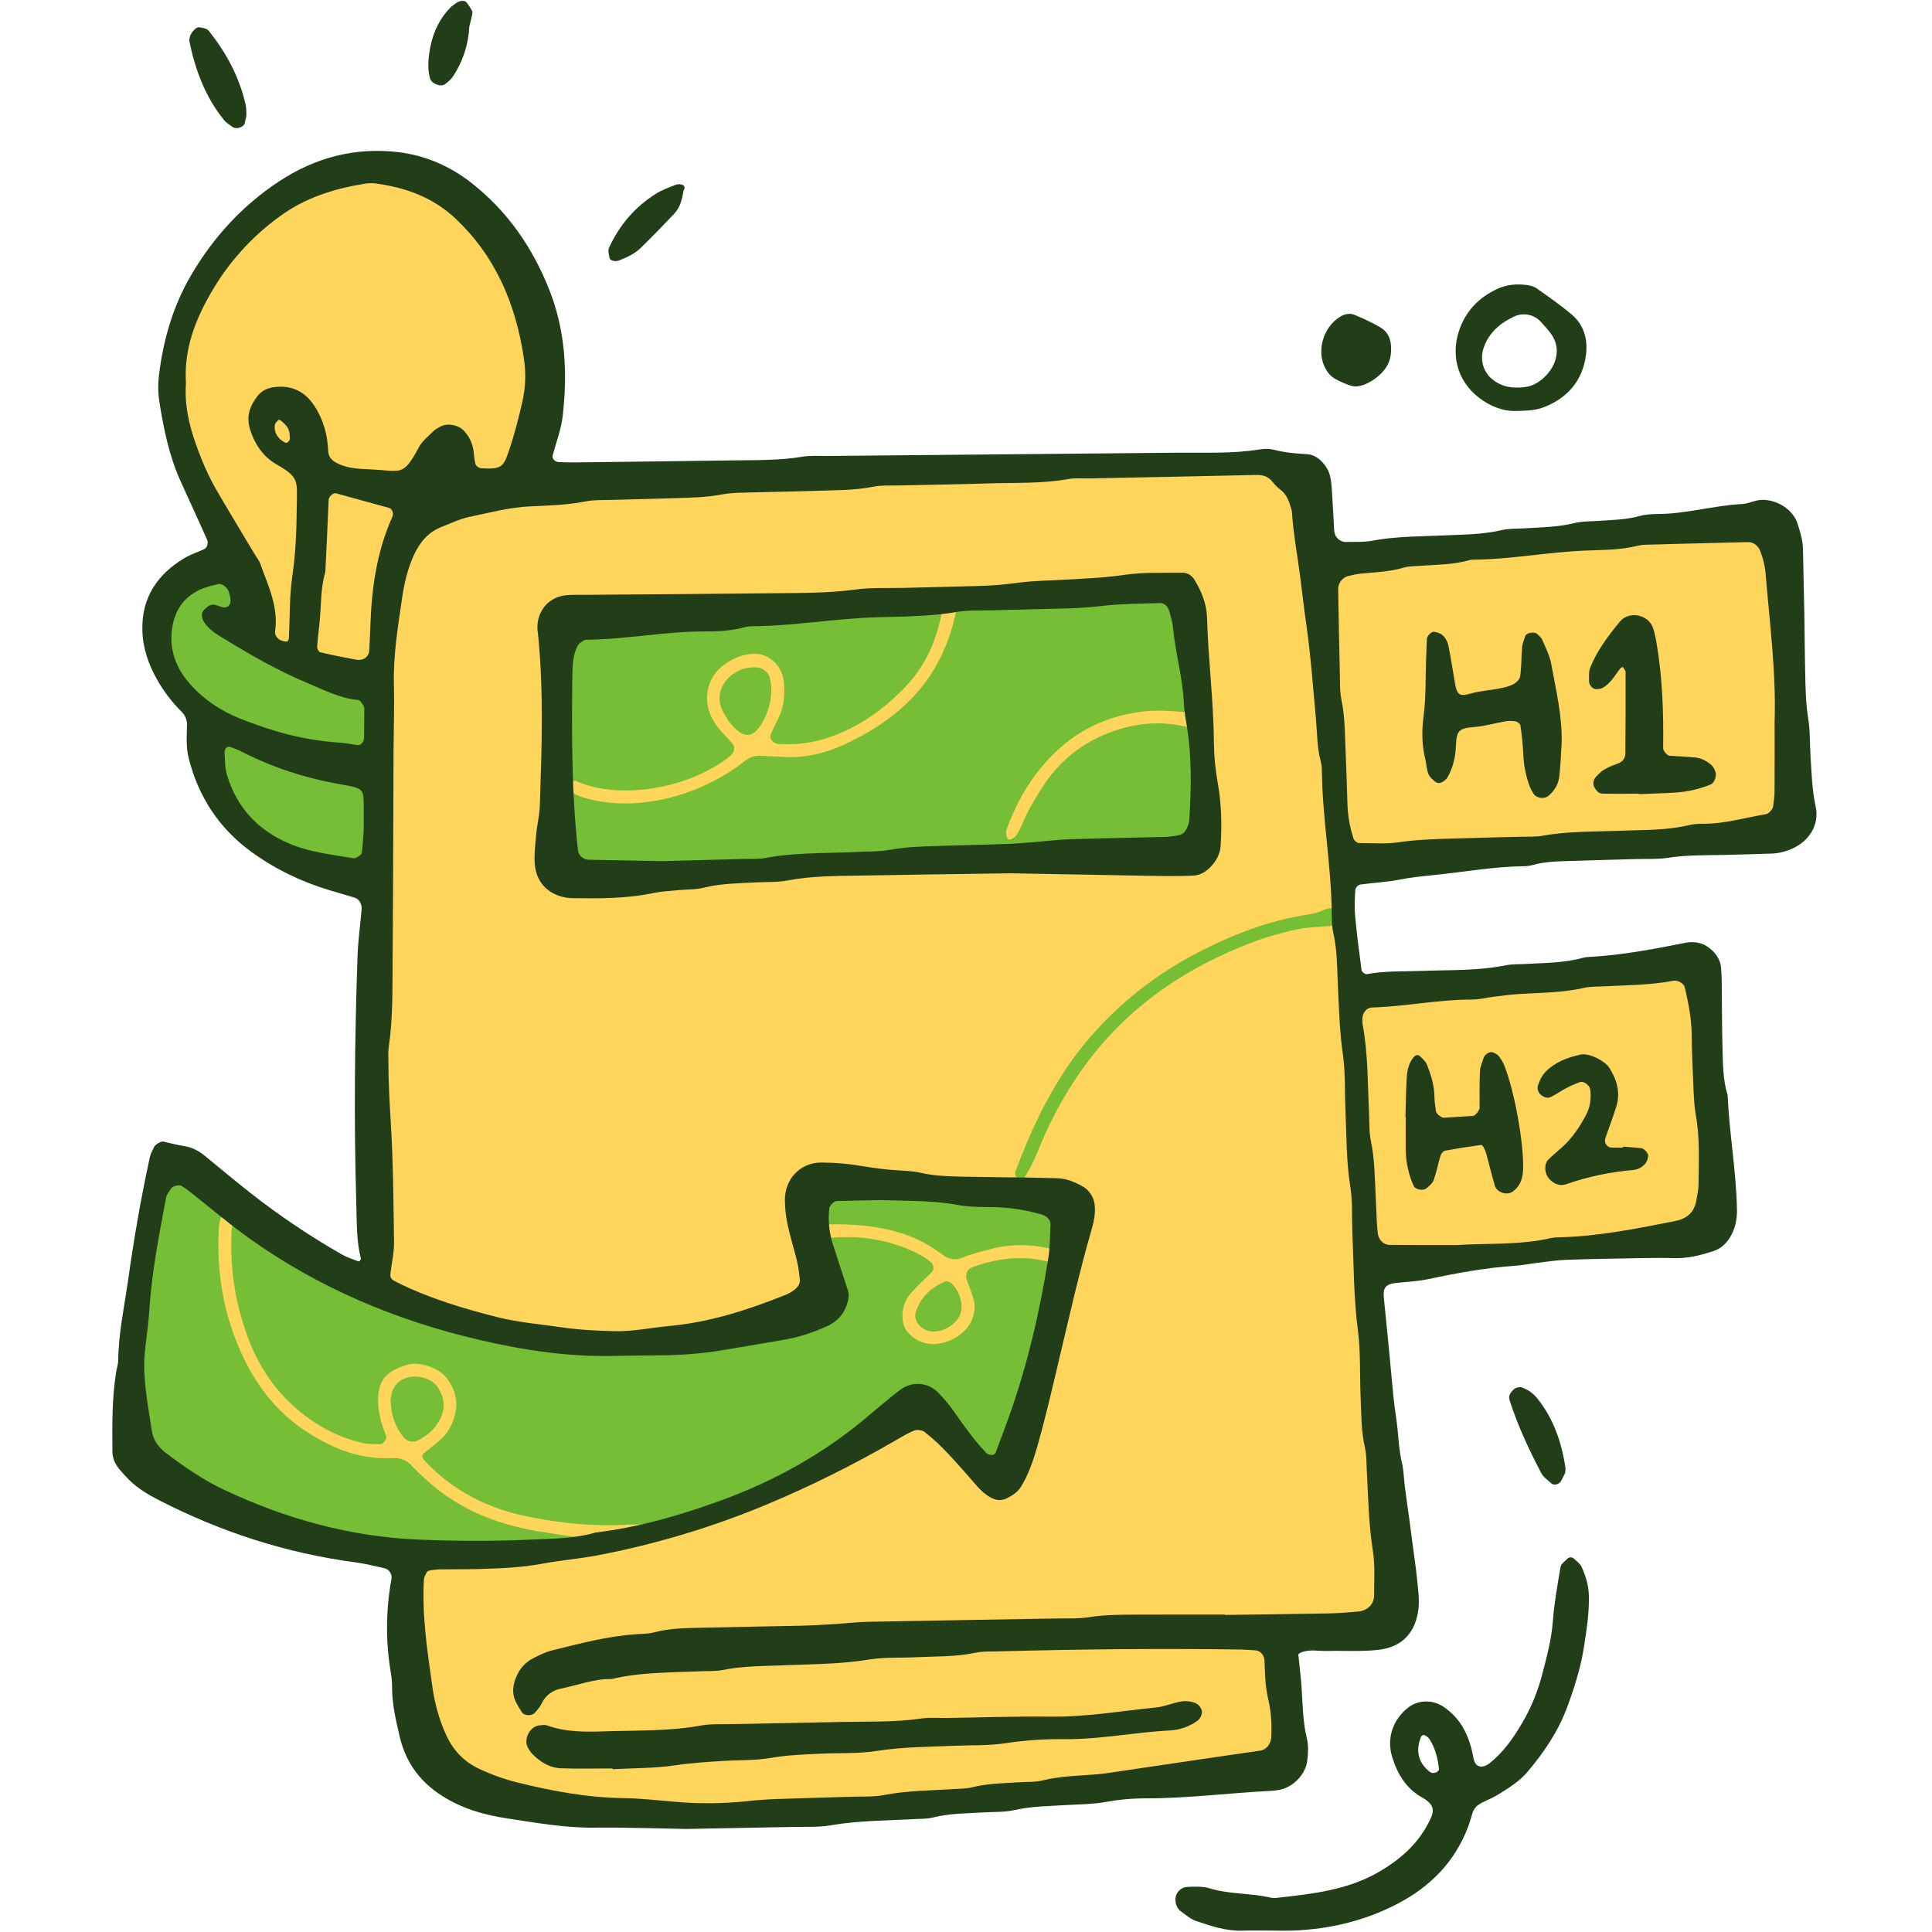 <svg xmlns="http://www.w3.org/2000/svg" xmlns:xlink="http://www.w3.org/1999/xlink" width="1080" zoomAndPan="magnify" viewBox="0 0 810 810" height="1080" preserveAspectRatio="xMidYMid meet" version="1.2"><g id="50ffddef10"><path style=" stroke:none;fill-rule:nonzero;fill:#ffd55b;fill-opacity:1;" d="M 161.418 533.898 C 155.355 506.941 156.996 481.758 157.836 456.57 C 158.504 436.477 158.613 416.371 159 396.266 C 159.199 386.414 158.297 376.75 154.461 366.191 C 148.211 364.426 141.23 362.824 134.52 360.465 C 125.312 357.234 116.125 353.816 107.262 349.758 C 97.914 345.484 91.609 337.898 88.93 327.988 C 87.09 321.031 85.891 313.965 85.328 306.793 C 84.969 302.449 83.879 298.809 81.273 295.453 C 77.164 290.156 73.688 284.234 68.945 279.602 C 61.148 271.98 63.445 262.309 68.203 254.133 C 72.113 247.414 77.312 241.777 85.324 239.312 C 89.086 238.148 92.438 235.707 96.379 233.625 C 93.398 223.531 89.094 214.832 84.129 206.48 C 77.719 195.641 73.016 184.441 74.324 171.461 C 74.48 169.906 74.285 168.398 73.738 166.934 C 67.859 151.953 73.348 138.41 79.984 125.625 C 91.438 103.605 108.328 86.684 130.898 75.738 C 138.754 71.93 146.551 67.973 154.27 64.16 C 162.941 67.387 171.469 69.781 179.273 73.637 C 193.25 80.543 204.809 90.168 213.352 103.848 C 221.965 117.641 224.832 132.23 224.43 147.961 C 224.117 160.328 224.109 172.715 223.332 185.055 C 222.992 190.457 221.086 195.758 219.684 202.047 C 221.562 202.148 224.34 202.652 227.016 202.391 C 240.348 201.102 253.629 199.059 266.984 198.297 C 303.523 196.211 340.023 193.191 376.695 193.906 C 415.891 194.684 455.086 194.332 494.223 191.516 C 497.824 191.195 501.418 191.281 505.004 191.766 C 516.195 193.477 527.332 195.516 539.121 197.535 L 559.355 239.762 C 590.648 236.875 621.352 233.594 652.148 231.348 C 682.945 229.098 713.539 224.781 744.852 223.789 C 748.473 237.312 746.914 250.254 747.961 262.934 C 749.039 275.746 749.434 288.66 750.059 301.531 C 750.684 314.402 751.223 327.188 751.832 340.973 C 748.383 342.098 745.195 343.723 741.863 344.113 C 720.363 346.629 698.828 348.867 677.305 351.207 C 645.531 354.656 613.762 358.129 581.996 361.625 C 576.902 362.191 571.867 363.277 566.996 364.09 C 563.953 375.867 563.523 401.988 566.258 415.605 C 614.793 413.023 663.324 407.914 713.051 405.562 C 713.758 410.219 714.754 414.102 714.879 418.02 C 715.539 438.629 715.938 459.246 716.512 479.859 C 716.77 489.129 717.285 498.398 717.547 507.672 C 717.629 510.641 717.16 513.629 716.906 517.438 C 700.496 519.656 684.773 521.855 669.035 523.902 C 652.676 526.023 636.316 528.125 619.93 530.016 C 604.156 531.832 588.371 533.512 571.824 536.23 C 574.062 583.07 579.148 628.508 581.492 674.672 C 567.355 680.789 552.219 682.051 537.793 687.832 C 534.711 705.07 537.539 722.629 535.332 740.797 C 532.094 741.672 528.828 742.895 525.453 743.379 C 521.383 743.961 517.23 744.02 513.105 744.121 C 495 744.57 477.055 746.449 459.578 751.305 C 432.668 758.746 405.402 757.012 378.156 754.797 C 363.715 753.633 349.605 752.578 335.5 757.832 C 329.441 760.09 322.363 759.773 315.73 760.309 C 305.984 761.082 296.199 761.41 286.469 762.324 C 277.172 763.203 268.086 763.102 258.809 761.273 C 241.18 757.805 223.355 755.344 205.684 752.047 C 200.723 751.121 195.918 749.004 191.25 746.945 C 185.207 744.289 181.707 739.781 180.816 732.805 C 180.113 727.27 177.934 721.91 176.332 716.5 C 172.23 702.59 169.168 688.594 171.645 673.938 C 172.676 667.816 173.27 661.656 169.809 655.305 C 150.781 650.414 131.25 645.949 112.074 640.285 C 97.797 636.066 83.887 630.531 70.023 625.047 C 65.879 623.406 62.258 620.203 58.738 617.281 C 55.004 614.176 53.395 609.977 53.766 604.918 C 55.008 587.965 55.637 570.949 57.312 554.059 C 58.789 539.203 61.324 524.453 63.473 509.668 C 63.914 506.613 64.426 503.523 65.375 500.602 C 68.867 489.773 79.902 486.695 88.488 494.555 C 99.535 504.676 110.91 514.262 123.598 522.34 C 131.984 527.684 141.066 531.09 150.477 533.805 C 153.18 534.559 156.305 533.898 161.418 533.898 Z M 161.418 533.898 "/><path style=" stroke:none;fill-rule:nonzero;fill:#76be35;fill-opacity:1;" d="M 419.207 360.762 C 402.199 360.762 385.188 360.762 368.18 360.762 C 359.418 360.762 350.684 360.914 341.941 361.832 C 332.719 362.797 323.43 363.027 314.176 363.711 C 299.809 364.773 285.41 365.887 271.039 367.129 C 267.984 367.391 264.969 368.227 261.969 368.934 C 254.543 370.684 247.637 368.832 241.043 365.699 C 239.344 364.891 237.715 362.98 237.023 361.215 C 235.531 357.406 234.172 353.418 233.652 349.387 C 232.465 340.203 231.457 330.965 231.023 321.719 C 230.344 307.316 230.125 292.891 229.859 278.473 C 229.711 270.664 233.129 265.883 240.828 263.719 C 249.277 261.328 257.887 259.848 266.648 259.273 C 289.785 257.828 312.852 255.273 336.082 255.312 C 340.703 255.312 345.328 254.781 349.941 254.355 C 363.812 253.059 377.707 252.461 391.629 252.555 C 393.789 252.555 395.254 254.496 394.855 256.699 C 392.676 268.633 387.898 279.305 379.438 288.117 C 370.398 297.523 360.059 304.891 347.539 309.176 C 340.633 311.512 333.547 312.418 326.277 311.895 C 324.047 311.754 322.355 309.598 323.172 307.82 C 324.238 305.492 325.355 303.164 326.484 300.832 C 328.836 296.027 329.09 290.898 328.602 285.727 C 328.438 283.902 327.91 282.188 327.016 280.59 C 326.125 278.992 324.941 277.645 323.473 276.551 C 322.254 275.586 320.898 274.898 319.402 274.48 C 311.781 272.586 301.543 278.246 298.438 284.512 C 295.156 291.199 295.996 297.578 299.988 303.535 C 301.977 306.496 304.648 308.969 307.035 311.688 C 308.344 313.176 307.879 315.547 306.148 316.945 C 289.129 330.703 259.82 335.5 241.84 327.605 C 241.379 327.363 240.887 327.273 240.367 327.34 C 239.426 327.59 238.371 327.859 237.652 328.469 C 236.875 329.152 238.039 331.574 239.305 332.129 C 241.195 332.941 243.039 333.949 245.012 334.488 C 251.52 336.328 258.148 337.102 264.902 336.809 C 280.137 336.031 294.133 331.262 306.914 322.953 C 309.07 321.551 311.078 319.922 313.172 318.426 C 314.914 317.176 316.902 316.77 318.996 316.871 C 322.598 317.043 326.191 317.262 329.797 317.414 C 338.207 317.723 346.07 315.719 353.715 312.246 C 362.219 308.387 370.078 303.676 377.195 297.578 C 388.105 288.227 395.277 276.613 399.234 262.895 C 399.945 260.426 400.363 257.848 401.25 255.461 C 401.504 254.715 401.922 254.074 402.5 253.539 C 403.082 253.004 403.754 252.637 404.52 252.445 C 405.016 252.324 405.477 252.004 405.973 251.961 C 420.844 250.633 435.691 248.855 450.621 248.324 C 456.75 248.113 462.977 248.859 469.07 249.762 C 474.227 250.539 479.254 250.926 484.391 249.91 C 485.926 249.656 487.461 249.645 489 249.871 C 492.242 250.258 495.039 251.812 496.375 254.777 C 497.625 257.555 498.754 260.602 498.91 263.602 C 499.473 274.395 499.605 285.215 499.895 296.023 C 499.918 296.879 497.516 298.559 496.438 298.484 C 490.809 298.094 485.258 297.621 479.523 298.27 C 460.434 300.43 445.621 309.512 434.234 324.672 C 428.934 331.734 425.023 339.52 421.992 347.773 C 421.457 349.223 422.145 352.043 423.066 351.98 C 424.719 351.898 425.723 350.727 426.562 349.48 C 427.105 348.613 427.578 347.707 427.98 346.762 C 429.078 344.434 430.004 342.016 431.25 339.773 C 433.242 336.18 435.301 332.605 437.574 329.184 C 439.203 326.699 441.016 324.355 443.012 322.156 C 445.008 319.957 447.164 317.926 449.48 316.062 C 451.793 314.203 454.242 312.535 456.82 311.059 C 459.398 309.586 462.078 308.32 464.855 307.266 C 475.691 303.059 486.793 301.992 498.16 304.914 C 499.961 305.375 501.793 307.375 501.992 309.254 C 502.262 311.809 502.629 314.367 502.684 316.93 C 502.883 326.195 503.012 335.465 503.07 344.742 C 503.066 346.797 502.938 348.848 502.684 350.891 C 502.254 354.676 498.719 358.68 494.84 359.555 C 492.336 360.168 489.801 360.52 487.227 360.613 C 477.434 360.797 467.641 360.828 457.852 360.852 C 444.965 360.887 432.078 360.852 419.195 360.852 Z M 419.207 360.762 "/><path style=" stroke:none;fill-rule:nonzero;fill:#76be35;fill-opacity:1;" d="M 97.012 518.285 C 97.016 516.746 97.129 515.215 97.348 513.695 C 97.555 512.203 98.289 510.781 98.832 509.348 C 99.43 507.762 101.344 506.68 102.289 507.406 C 106.359 510.555 110.48 513.645 114.438 516.93 C 126.398 526.848 139.285 535.176 153.488 541.656 C 163.863 546.387 174.656 549.77 185.684 552.305 C 201.789 555.992 218.098 558.215 234.602 558.973 C 258.336 560.094 282.031 559.699 305.73 558.531 C 318.734 557.887 331.176 554.867 342.895 549.117 C 345.359 547.906 346.777 545.793 347.121 543.059 C 347.695 538.398 347.586 533.836 345.664 529.406 C 344.668 527.07 343.914 524.656 343.398 522.164 C 343.258 521.492 344.223 520.5 344.828 519.773 C 345.219 519.402 345.684 519.199 346.219 519.16 C 360.402 517.551 373.918 519.676 386.547 526.516 C 387.887 527.242 389.047 528.289 390.273 529.207 C 391.438 530.082 391.711 532.273 390.789 533.188 C 387.879 536.098 384.828 538.875 382.09 541.941 C 380.859 543.289 379.922 544.816 379.277 546.523 C 378.633 548.23 378.324 549.996 378.359 551.82 C 378.391 556.438 380.582 559.504 384.473 561.754 C 392.656 566.484 404.887 560.891 407.668 552.855 C 408.535 550.352 408.965 547.805 408.309 545.27 C 407.531 542.289 406.324 539.426 405.324 536.5 C 404.582 534.344 405.52 532.156 407.309 531.453 C 415.617 528.246 424.215 526.867 433.066 527.781 C 436.625 528.145 440.117 529.156 443.613 529.988 C 444.109 530.113 444.566 530.324 444.984 530.625 C 445.398 530.926 445.746 531.293 446.02 531.727 C 446.293 532.164 446.477 532.633 446.566 533.137 C 446.66 533.641 446.656 534.145 446.551 534.648 C 445.191 540.676 443.805 546.695 442.395 552.711 C 441.566 556.203 440.484 559.656 439.781 563.191 C 436.746 578.383 431.84 593.039 427.098 607.734 C 425.934 611.32 423.43 613.742 419.637 614.945 C 416.355 615.977 413.445 615.441 410.848 613.582 C 406.164 610.23 403.027 605.426 399.59 600.91 C 397.426 598.055 395.258 595.184 392.91 592.484 C 392.383 591.879 390.969 591.582 390.133 591.805 C 388.66 592.246 387.289 592.906 386.023 593.785 C 366.195 606.887 344.84 617.172 323.512 627.5 C 318.906 629.727 314.016 631.449 309.148 633.039 C 300.348 635.91 291.457 638.52 282.594 641.195 C 280.586 641.809 278.59 641.969 276.656 640.832 C 274.859 639.723 272.902 639.156 270.793 639.141 C 268.215 639.141 265.629 639.098 263.059 639.25 C 249.082 640.074 235.23 638.633 221.555 635.914 C 204.469 632.516 189.52 624.918 177.609 611.926 C 177.426 611.742 177.289 611.527 177.199 611.281 C 177.109 611.035 177.074 610.781 177.094 610.523 C 177.113 610.262 177.184 610.016 177.309 609.789 C 177.438 609.559 177.602 609.367 177.812 609.211 C 180.172 607.23 182.676 605.414 184.941 603.336 C 187.641 600.852 189.383 597.738 190.477 594.195 C 192.305 588.281 191.008 582.961 187.566 578.113 C 184.383 573.629 176.051 570.699 170.934 572.137 C 168.941 572.699 167.031 573.457 165.199 574.418 C 161.273 576.48 159.133 579.781 158.656 584.242 C 157.98 590.59 159.625 596.465 161.988 602.234 C 162.352 603.125 160.574 605.539 159.617 605.488 C 157.051 605.363 154.402 605.543 151.934 604.961 C 145.363 603.426 139.203 600.883 133.461 597.336 C 118.816 588.285 109 575.23 103.391 559.258 C 99.145 547.121 96.555 534.445 97.012 518.285 Z M 97.012 518.285 "/><path style=" stroke:none;fill-rule:nonzero;fill:#76be35;fill-opacity:1;" d="M 192.324 655.594 L 188.082 655.273 C 172.676 654.086 157.477 651.613 142.488 647.852 C 134.504 645.859 126.484 643.996 118.488 642.062 C 114.488 641.098 110.488 640.121 106.508 639.102 C 93.406 635.664 81.316 630.332 71.285 620.852 C 67.551 617.332 63.281 614.379 59.398 611.012 C 55.719 607.816 53.785 603.688 53.883 598.754 C 54.125 586.41 54.238 574.07 56.016 561.801 C 58.672 543.477 61.086 525.117 63.543 506.766 C 64.031 503.148 64.863 499.66 66.652 496.5 C 68.203 493.781 70.273 491.496 73.621 490.902 C 75.648 490.543 77.656 489.961 79.695 489.859 C 81.145 489.789 83.047 489.859 84.012 490.727 C 88.242 494.469 92.246 498.488 96.207 502.504 C 96.699 502.996 96.863 504.711 96.504 504.992 C 93.422 507.414 92.043 510.691 91.809 514.375 C 90.566 533.738 93.895 552.363 102.363 569.805 C 108.516 582.48 117.281 593.191 129.426 600.836 C 140.098 607.551 151.391 612.035 164.289 611.293 C 167.516 611.113 170.328 611.98 172.594 614.484 C 174.32 616.387 176.25 618.109 178.133 619.867 C 191.332 632.238 207.289 638.832 224.883 641.867 C 231.973 643.086 239.102 644.051 246.203 645.188 C 246.645 645.258 247.062 645.762 247.387 646.152 C 247.883 646.746 247.457 647.609 246.102 647.852 C 236.496 649.578 226.898 651.41 217.242 652.793 C 208.605 654.051 199.883 654.77 192.324 655.594 Z M 192.324 655.594 "/><path style=" stroke:none;fill-rule:nonzero;fill:#76be35;fill-opacity:1;" d="M 64.371 264.836 C 64.562 259.855 66.043 255.047 69.84 251.164 C 70.211 250.809 70.539 250.422 70.828 250 C 75.266 242.895 81.953 239.73 90.031 238.711 C 95.395 238.035 100.664 240.773 102.367 245.742 C 104.371 251.59 105.953 257.527 105.672 263.812 C 105.484 267.926 107.902 270.477 111.184 272.355 C 120.16 277.477 130.008 280.422 139.738 283.633 C 142.66 284.598 145.723 285.227 148.504 286.492 C 150.82 287.582 152.914 289.004 154.781 290.762 C 157.109 292.895 158.277 295.742 158.547 298.953 C 158.914 303.102 158.461 307.16 157.188 311.125 C 155.41 316.59 155.152 322.195 155.078 327.855 C 155.023 332.016 155.5 335.91 157.668 339.676 C 162.375 347.832 161.621 356.41 158.789 365.008 C 158.129 367.008 157.164 367.781 155.625 367.051 C 148.594 363.73 140.965 362.391 133.516 360.574 C 122.906 357.98 113.223 353.242 103.863 347.988 C 102.281 347.121 100.785 346.117 99.383 344.984 C 97.98 343.852 96.688 342.602 95.508 341.238 C 94.328 339.871 93.277 338.414 92.359 336.863 C 91.441 335.309 90.664 333.688 90.035 331.996 C 86.965 323.762 84.555 315.418 85.039 306.52 C 85.176 304.719 84.973 302.953 84.422 301.23 C 83.871 299.508 83.02 297.953 81.863 296.562 C 77.375 290.941 73.148 285.117 68.676 279.504 C 65.301 275.234 63.859 270.52 64.371 264.836 Z M 64.371 264.836 "/><path style=" stroke:none;fill-rule:nonzero;fill:#76be35;fill-opacity:1;" d="M 434.133 522.379 C 429.699 521.922 422.562 521.629 415.445 523.668 C 411.496 524.801 407.465 525.559 403.652 527.223 C 400.633 528.539 397.605 528.102 394.992 525.863 C 394.602 525.527 394.125 525.309 393.711 525 C 382.004 516.402 368.473 513.879 354.398 513.352 C 351.316 513.23 348.223 513.352 345.133 513.312 C 341.914 513.254 338.613 510.133 337.789 506.473 C 337.262 504.117 338.75 500.691 340.793 499.977 C 342.734 499.301 344.73 498.395 346.699 498.426 C 361.637 498.52 376.598 498.371 391.5 499.176 C 406.406 499.984 421.238 501.793 436.098 503.223 C 437.641 503.355 439.129 503.727 440.555 504.336 C 442.93 505.406 445.07 506.957 446.172 509.383 C 447.895 513.207 448.633 517.215 447.723 521.422 C 447.48 522.543 445.508 524.316 444.469 524.137 C 441.926 523.738 439.398 523.285 434.133 522.379 Z M 434.133 522.379 "/><path style=" stroke:none;fill-rule:nonzero;fill:#76be35;fill-opacity:1;" d="M 562.633 386.16 C 561.941 386.797 561.297 387.93 560.551 388 C 553.906 388.605 547.219 388.609 540.668 390.328 C 536.184 391.496 531.707 392.594 527.348 394.211 C 504.336 402.688 483.699 414.754 466.609 432.68 C 455.098 444.75 446.191 458.426 439.102 473.41 C 435.816 480.348 433.551 487.773 429.164 494.172 C 428.531 495.098 427.336 494.949 426.57 494.172 C 426.215 493.812 425.957 493.391 425.793 492.91 C 425.582 492.422 425.535 491.918 425.648 491.402 C 433.191 471.012 442.609 451.605 456.902 435.012 C 462.969 427.969 469.633 421.547 476.895 415.746 C 484.156 409.941 491.887 404.855 500.094 400.492 C 515.621 392.18 531.836 385.836 549.367 383.266 C 551.391 382.918 553.332 382.301 555.191 381.418 C 558.395 380.008 560.465 381.055 562.43 384.66 C 562.652 385.074 562.57 385.652 562.633 386.16 Z M 562.633 386.16 "/><path style=" stroke:none;fill-rule:nonzero;fill:#76be35;fill-opacity:1;" d="M 163.762 586.898 C 163.969 585.844 164.023 584.25 164.621 582.891 C 165.219 581.469 166.109 580.266 167.285 579.273 C 172.012 575.566 180.488 576.855 183.613 581.746 C 186.238 585.844 186.902 590.035 184.613 594.734 C 182.465 599.145 179.121 601.945 174.91 604.02 C 173.102 604.906 170.723 604.305 169.426 602.797 C 165.582 598.344 163.91 593.141 163.762 586.898 Z M 163.762 586.898 "/><path style=" stroke:none;fill-rule:nonzero;fill:#76be35;fill-opacity:1;" d="M 323.352 287.734 C 323.492 290.281 323.27 292.797 322.688 295.281 C 322.105 297.766 321.184 300.117 319.926 302.336 C 315.824 309.711 312.039 310.102 306.176 303.23 C 305.203 302.098 304.527 300.703 303.73 299.418 C 298.297 290.656 304.605 282.473 311.863 280.355 C 313.336 279.992 314.832 279.801 316.352 279.781 C 319.57 279.602 322.473 281.871 322.906 284.793 C 323.055 285.793 323.207 286.789 323.352 287.734 Z M 323.352 287.734 "/><path style=" stroke:none;fill-rule:nonzero;fill:#76be35;fill-opacity:1;" d="M 391.211 558.273 C 388.539 558.078 386.738 557.145 385.367 555.582 C 383.996 554.023 383.312 552.059 383.992 549.953 C 385.996 543.742 390.457 539.777 396.266 537.254 C 396.938 536.961 398.359 537.484 398.961 538.09 C 400.242 539.344 401.246 540.797 401.965 542.441 C 402.684 544.09 403.07 545.809 403.121 547.605 C 403.184 548.633 403.059 549.637 402.75 550.617 C 402.438 551.598 401.961 552.488 401.32 553.293 C 398.57 556.617 395.012 558.273 391.211 558.273 Z M 391.211 558.273 "/><path style=" stroke:none;fill-rule:nonzero;fill:#223e18;fill-opacity:1;" d="M 287.629 766.801 C 276.906 766.625 262.98 766.105 249.062 766.254 C 236.594 766.387 224.414 764.156 212.227 762.305 C 204.688 761.164 197.125 759.199 190.129 755.652 C 178.445 749.723 170.531 740.984 167.531 727.926 C 166.027 721.379 164.473 714.902 164.391 708.152 C 164.41 706.086 164.27 704.027 163.973 701.984 C 161.648 688.656 161.695 675.336 164.117 662.027 C 164.207 661.52 164.199 661.016 164.094 660.512 C 163.988 660.008 163.789 659.539 163.504 659.113 C 163.215 658.684 162.859 658.328 162.434 658.035 C 162.008 657.746 161.543 657.547 161.039 657.438 C 157.016 656.574 153.008 655.547 148.938 655.008 C 120.066 651.176 92.789 642.352 66.91 629.094 C 62.32 626.742 57.852 624.145 54.152 620.461 C 52.68 619.02 51.293 617.5 49.988 615.906 C 48.352 613.859 47.168 611.484 47.141 608.852 C 47.039 597.523 46.906 586.176 48.746 574.938 C 48.992 573.41 49.539 571.902 49.559 570.379 C 49.676 558.992 52.121 547.859 53.707 536.68 C 56.148 519.375 59.102 502.125 62.855 485.039 C 63.176 483.578 64.02 482.219 64.641 480.828 C 65.105 479.809 67.5 478.418 68.453 478.617 C 71.465 479.266 74.445 480.082 77.48 480.559 C 80.656 481.078 83.305 482.5 85.746 484.477 C 92.133 489.695 98.453 494.992 104.926 500.098 C 117.109 509.652 129.922 518.27 143.363 525.953 C 145.551 527.219 148.023 527.98 150.422 528.879 C 150.57 528.934 151.383 528.039 151.305 527.738 C 149.383 520.188 149.621 512.461 149.387 504.781 C 148.348 470.227 148.703 435.703 149.883 401.176 C 150.105 394.504 151.047 387.855 151.617 381.195 C 151.805 378.98 150.512 376.891 148.688 376.34 C 145.238 375.301 141.766 374.316 138.316 373.281 C 126.371 369.691 115.242 364.352 105.188 357.004 C 91.789 347.195 83.215 334.031 79.133 317.957 C 77.969 313.41 78.262 308.758 78.395 304.113 C 78.445 303.074 78.285 302.066 77.91 301.098 C 77.539 300.125 76.984 299.27 76.254 298.531 C 72.195 294.516 68.758 290.027 65.938 285.07 C 62.355 278.727 59.934 272.012 59.691 264.609 C 59.238 250.816 65.727 241.004 77.16 234.078 C 79.781 232.492 82.777 231.531 85.59 230.246 C 86.828 229.684 87.453 227.625 86.836 226.262 C 83.227 218.289 79.648 210.305 75.984 202.355 C 70.973 191.484 68.609 179.887 66.781 168.188 C 66.238 164.602 66.191 161.012 66.637 157.41 C 68.445 142.453 72.531 128.234 80.27 115.113 C 89.598 99.301 101.66 86.152 116.977 76.059 C 132.16 66.047 148.836 61.652 166.93 63.781 C 178.406 65.133 188.82 69.707 197.871 76.855 C 212.77 88.617 223.199 103.645 230.223 121.305 C 237.098 138.609 237.988 156.395 235.902 174.492 C 235.258 180.059 233.164 185.453 231.711 190.922 C 231.348 192.277 232.648 193.68 234.363 193.734 C 236.418 193.805 238.48 193.895 240.539 193.871 C 262.711 193.605 284.895 193.359 307.066 193.02 C 316.852 192.867 326.652 193.105 336.383 191.484 C 339.91 190.898 343.586 191.199 347.195 191.164 C 395.68 190.715 444.16 190.262 492.637 189.809 C 504.484 189.676 516.363 190.324 528.156 188.422 C 530.215 188.055 532.262 188.117 534.297 188.598 C 538.824 189.801 543.406 190.152 548.043 190.418 C 552.68 190.68 556.609 195.465 557.605 199.441 C 558.227 201.914 558.332 204.535 558.504 207.098 C 558.852 212.234 559.031 217.379 559.383 222.52 C 559.398 222.84 559.445 223.156 559.52 223.469 C 559.598 223.777 559.703 224.078 559.84 224.371 C 559.973 224.66 560.137 224.934 560.324 225.195 C 560.516 225.453 560.727 225.691 560.961 225.906 C 561.195 226.125 561.449 226.316 561.723 226.484 C 561.996 226.652 562.281 226.793 562.582 226.906 C 562.883 227.02 563.191 227.102 563.508 227.152 C 563.824 227.203 564.141 227.227 564.461 227.215 C 568.066 227.125 571.758 227.375 575.266 226.711 C 585.469 224.77 595.789 224.938 606.078 224.449 C 613.797 224.086 621.523 224.109 629.145 222.34 C 632.617 221.531 636.32 221.695 639.922 221.469 C 646.605 221.051 653.285 220.973 659.879 219.34 C 663.34 218.488 667.047 218.602 670.645 218.355 C 676.297 217.969 681.961 217.871 687.504 216.332 C 689.953 215.652 692.609 215.512 695.172 215.492 C 707.09 215.422 718.594 211.922 730.449 211.309 C 732.469 211.203 734.453 210.355 736.453 209.867 C 742.164 208.469 751.281 212.055 753.699 219.73 C 754.785 223.191 755.836 226.598 755.902 230.258 C 756.066 239.02 756.293 247.777 756.457 256.539 C 756.625 265.305 756.641 274.066 756.848 282.828 C 756.984 289.004 757.098 295.156 758.113 301.312 C 758.941 306.363 758.734 311.586 759.055 316.73 C 759.508 323.922 759.691 331.098 761.234 338.23 C 762.844 345.688 758.602 352.512 751.574 355.723 C 748.742 357.043 745.766 357.758 742.645 357.867 C 735.941 358.082 729.242 358.305 722.539 358.438 C 714.812 358.59 707.102 358.438 699.398 359.625 C 694.848 360.332 690.141 360.035 685.5 360.172 C 677.25 360.422 669.004 360.621 660.754 360.906 C 654.574 361.121 648.363 361 642.328 362.719 C 641.328 362.996 640.309 363.141 639.27 363.148 C 626.348 363.285 613.645 365.617 600.832 366.914 C 596.219 367.383 591.641 367.812 587.062 368.738 C 581.527 369.859 575.801 370.062 570.215 370.867 C 569.438 370.98 568.273 372.223 568.238 373 C 568 376.586 567.797 380.219 568.121 383.789 C 568.824 391.469 569.809 399.125 570.84 406.766 C 570.93 407.43 572.34 408.531 572.945 408.418 C 580.609 406.988 588.363 407.348 596.082 407.055 C 607.918 406.613 619.805 407.055 631.52 404.668 C 634.023 404.16 636.66 404.312 639.234 404.164 C 647.465 403.691 655.746 403.773 663.785 401.527 C 664.793 401.297 665.816 401.18 666.852 401.164 C 680.258 400.418 693.398 397.879 706.531 395.293 C 710.855 394.438 714.719 395.426 717.926 398.547 C 719.82 400.387 721.18 402.602 721.496 405.227 C 721.754 407.789 721.871 410.359 721.855 412.934 C 721.973 421.695 721.914 430.465 722.164 439.219 C 722.355 445.906 722.285 452.645 724.316 459.141 C 725.012 475.098 727.891 490.875 728.23 506.863 C 728.32 511.102 727.562 515.055 725.355 518.699 C 723.699 521.418 721.453 523.52 718.41 524.523 C 713.008 526.293 707.539 527.664 701.758 527.48 C 697.633 527.352 693.504 527.379 689.379 527.453 C 678.551 527.645 667.719 527.809 656.898 528.172 C 652.789 528.312 648.703 528.949 644.613 529.438 C 641.547 529.801 638.504 530.461 635.434 530.66 C 623.074 531.465 610.953 533.703 598.855 536.27 C 594.34 537.23 589.66 537.406 585.051 537.922 C 581.129 538.359 579.719 539.863 580.172 544.105 C 581.617 557.926 582.887 571.754 584.207 585.586 C 584.645 590.191 585.492 594.754 585.945 599.359 C 586.395 603.965 586.641 608.574 587.734 613.129 C 588.562 616.625 588.59 620.277 589.055 623.852 C 589.648 628.438 590.332 633.012 590.957 637.598 C 591.375 640.656 591.758 643.723 592.152 646.785 C 592.82 651.883 593.605 656.973 594.113 662.086 C 594.5 666.172 595.168 670.352 594.711 674.379 C 593.594 684.246 588.047 690.531 577.957 691.695 C 570.824 692.52 563.543 692 556.328 692.172 C 552.758 692.258 549.129 691.395 545.637 692.742 C 545.164 692.922 544.586 693.207 544.395 693.605 C 544.207 694 544.438 694.605 544.484 695.117 C 544.934 699.727 545.527 704.328 545.785 708.949 C 546.176 715.633 546.305 722.297 547.926 728.887 C 548.641 731.801 548.461 735.059 548.086 738.09 C 547.332 744.219 541.844 749.586 535.926 750.488 C 534.906 750.656 533.883 750.773 532.855 750.836 C 515.355 751.695 497.949 753.988 480.391 753.973 C 474.707 753.965 469.066 754.477 463.477 755.5 C 458.43 756.426 453.227 756.418 448.082 756.73 C 440.375 757.207 432.656 757.207 425.023 758.93 C 421.051 759.824 416.82 759.602 412.699 759.852 C 405.504 760.289 398.277 760.18 391.191 761.988 C 388.73 762.617 386.074 762.52 383.5 762.66 C 371.668 763.305 359.816 763.258 348.059 765.297 C 343.012 766.168 337.773 765.844 332.617 765.953 C 318.684 766.23 304.762 766.473 287.629 766.801 Z M 513.633 676.93 C 513.633 676.98 513.633 677.031 513.633 677.078 C 528.07 676.871 542.508 676.688 556.949 676.43 C 561.066 676.352 565.188 676.039 569.293 675.652 C 573.395 675.262 576.133 672.582 576.109 668.715 C 576.074 662.531 576.543 656.242 575.582 650.191 C 573.789 638.93 573.641 627.617 573.02 616.309 C 572.844 613.203 572.961 610.055 572.277 607.078 C 570.641 599.961 570.75 592.738 570.438 585.543 C 570.047 576.273 570.5 566.91 569.305 557.746 C 567.488 543.891 567.574 529.992 566.973 516.105 C 566.711 509.93 567.102 503.648 566.133 497.586 C 564.414 486.828 564.547 476.02 564.078 465.215 C 563.742 457.492 564.109 449.688 563.008 442.062 C 561.602 432.32 561.352 422.57 560.902 412.797 C 560.57 405.602 560.625 398.387 559.023 391.27 C 558.352 388.289 558.371 385.121 558.328 382.031 C 558.051 362.438 554.445 343.078 554.211 323.48 C 554.219 321.926 554.031 320.395 553.648 318.887 C 552.148 313.352 552.277 307.656 551.762 302.016 C 550.539 288.691 549.594 275.32 547.707 262.086 C 546.762 255.461 546.012 248.824 545.16 242.191 C 543.996 233.008 542.227 223.898 541.645 214.625 C 541.59 214.109 541.477 213.605 541.305 213.117 C 540.418 210.148 539.469 207.246 536.762 205.273 C 535.531 204.328 534.445 203.238 533.504 202.004 C 531.75 199.793 529.523 199.062 526.77 199.125 C 503.566 199.645 480.363 200.125 457.16 200.574 C 454.055 200.637 450.898 200.316 447.891 200.852 C 436.633 202.859 425.273 202.297 413.949 202.684 C 401.582 203.113 389.203 203.238 376.824 203.527 C 373.219 203.613 369.523 203.375 366.023 204.07 C 357.871 205.699 349.602 205.496 341.371 205.793 C 332.605 206.098 323.836 206.18 315.074 206.449 C 310.953 206.578 306.762 206.508 302.746 207.285 C 296.102 208.57 289.418 208.637 282.727 208.871 C 273.965 209.176 265.199 209.316 256.434 209.582 C 252.824 209.691 249.141 209.512 245.633 210.199 C 237.992 211.688 230.277 211.969 222.555 212.281 C 213.742 212.645 205.27 214.949 196.723 216.738 C 192.742 217.566 188.961 219.426 185.133 220.918 C 179.52 223.105 176.016 227.312 173.531 232.703 C 170.906 238.395 169.5 244.48 168.617 250.5 C 166.832 262.703 164.809 274.918 165.145 287.383 C 165.391 296.656 165.035 305.938 164.992 315.219 C 164.859 344.086 164.844 372.957 164.605 401.82 C 164.496 414.176 164.805 426.562 162.996 438.859 C 162.699 440.879 162.824 442.973 162.832 445.035 C 162.863 453.273 163.27 461.477 163.785 469.711 C 164.848 486.68 164.949 503.707 165.203 520.719 C 165.262 524.789 164.355 528.871 163.816 532.961 C 163.449 535.715 163.672 536.223 166.328 537.551 C 179.758 544.273 194.039 548.562 208.527 552.219 C 217.535 554.488 226.777 555.203 235.953 556.547 C 243.148 557.602 250.285 557.902 257.496 558.098 C 265.277 558.305 272.855 556.637 280.535 555.934 C 297.676 554.379 313.746 549.137 329.555 542.793 C 330.988 542.203 332.293 541.402 333.469 540.387 C 334.633 539.395 335.531 538.059 335.332 536.375 C 335.023 533.824 334.773 531.25 334.168 528.762 C 332.969 523.762 331.355 518.859 330.285 513.836 C 329.508 510.316 329.098 506.754 329.059 503.148 C 329.035 494.113 335.684 487.285 344.559 487.402 C 350.23 487.422 355.863 487.914 361.453 488.875 C 366.02 489.676 370.613 490.246 375.238 490.586 C 378.832 490.867 382.504 490.887 385.988 491.691 C 391.582 492.984 397.246 493.184 402.891 493.309 C 412.172 493.512 421.457 493.562 430.738 493.695 C 434.867 493.758 438.988 493.879 443.113 493.969 C 446.828 494.051 450.211 495.402 453.383 497.102 C 454.191 497.512 454.934 498.02 455.609 498.625 C 456.285 499.234 456.871 499.918 457.363 500.684 C 457.859 501.445 458.242 502.258 458.523 503.121 C 458.801 503.988 458.961 504.875 459.004 505.781 C 459.23 508.887 458.684 511.895 457.816 514.91 C 452.379 533.695 448.109 552.77 443.602 571.781 C 440.75 583.789 438 595.82 434.527 607.68 C 432.926 613.16 431.035 618.441 428.051 623.316 C 426.633 625.613 424.504 626.965 422.172 628.133 C 419.613 629.41 417.27 629 414.887 627.586 C 411.238 625.422 408.805 622.059 406.078 618.984 C 400.258 612.422 394.59 605.715 387.613 600.348 C 386.59 599.574 384.508 599.293 383.297 599.766 C 380.445 600.895 377.797 602.555 375.117 604.098 C 357.723 614.191 339.75 623.117 321.199 630.879 C 298.324 640.391 274.715 647.469 250.379 652.109 C 242.766 653.551 235.059 654.152 227.5 655.566 C 218.293 657.289 209.082 657.609 199.816 657.84 C 194.66 657.965 189.5 657.879 184.344 657.965 C 182.812 658.023 181.297 658.207 179.797 658.523 C 179.285 658.719 178.922 659.066 178.703 659.566 C 178.277 660.441 177.77 661.379 177.715 662.32 C 176.883 677.332 179.164 692.148 181.238 706.91 C 182.223 713.949 184.07 721.012 187.16 727.637 C 190.133 734 194.594 738.652 200.945 741.613 C 206.078 744.031 211.398 745.93 216.906 747.305 C 231.43 750.887 246.059 753.656 261.105 753.855 C 268.312 753.949 275.488 754.77 282.676 755.383 C 292.98 756.305 303.277 756.219 313.566 755.121 C 317.656 754.664 321.773 754.395 325.887 754.242 C 336.195 753.855 346.512 753.633 356.816 753.297 C 361.457 753.148 366.199 753.434 370.707 752.562 C 380.414 750.684 390.191 750.688 399.957 750.07 C 402.527 749.906 405.176 749.949 407.641 749.32 C 414.215 747.648 420.918 747.648 427.602 747.219 C 430.707 747.02 433.883 747.219 436.84 746.5 C 444.426 744.621 452.16 744.504 459.859 743.891 C 462.422 743.684 464.973 743.266 467.52 742.891 C 478.203 741.32 488.887 739.742 499.57 738.156 C 509.238 736.734 518.91 735.348 528.574 733.918 C 530.938 733.562 532.867 731.023 532.988 728.324 C 533.211 723.156 532.988 718.035 531.824 712.957 C 531.246 710.449 530.836 707.914 530.598 705.352 C 530.312 702.277 530.309 699.18 530.145 696.094 C 530.027 693.934 528.348 692.051 526.461 691.926 C 524.406 691.793 522.352 691.609 520.293 691.578 C 486.246 691.055 452.211 691.453 418.184 692.355 C 415.074 692.438 411.918 692.281 408.934 692.926 C 400.781 694.68 392.516 694.379 384.289 694.797 C 377.594 695.133 370.785 694.711 364.219 695.789 C 352.957 697.637 341.629 697.672 330.309 698.121 C 321.043 698.508 311.754 698.371 302.582 700.227 C 300.086 700.734 297.445 700.535 294.867 700.652 C 282.008 701.23 269.074 700.961 256.43 703.93 C 249.09 703.801 242.27 706.527 235.223 707.949 C 231.656 708.668 228.652 710.746 227.004 714.375 C 226.383 715.742 225.246 716.891 224.254 718.066 C 223.02 719.539 219.781 719.414 218.785 717.84 C 217.973 716.555 217.168 715.254 216.457 713.902 C 214.379 709.883 214.961 705.992 216.902 702.062 C 217.566 700.656 218.434 699.383 219.504 698.25 C 220.574 697.117 221.797 696.176 223.164 695.434 C 225.883 693.98 228.734 692.605 231.707 691.879 C 243.191 689.062 254.637 685.957 266.523 685.18 C 269.094 685.012 271.742 685.012 274.203 684.367 C 280.777 682.637 287.477 682.586 294.168 682.426 C 308.094 682.102 322.016 681.902 335.938 681.578 C 340.574 681.473 345.207 681.191 349.828 680.91 C 354.453 680.625 359.066 680.043 363.691 679.953 C 389.992 679.434 416.293 679.027 442.59 678.559 C 447.25 678.473 451.945 678.742 456.488 678.016 C 463.168 676.945 469.844 676.973 476.535 676.949 C 488.875 676.898 501.254 676.93 513.633 676.93 Z M 368.953 503.141 C 365.129 503.227 357.926 503.375 350.707 503.531 C 349.625 503.559 347.789 505.551 347.676 506.586 C 347.105 511.781 347.633 516.859 349.254 521.828 C 351.297 528.195 353.348 534.559 355.469 540.902 C 356.16 542.996 355.742 544.914 355.078 546.906 C 353.699 551.051 351.047 553.965 347.105 555.836 C 341.02 558.711 334.66 560.707 328.023 561.824 C 319.922 563.219 311.812 564.602 303.695 565.961 C 296.074 567.234 288.402 567.969 280.676 568.156 C 272.949 568.344 265.215 568.285 257.488 568.473 C 238.305 568.926 219.492 566.086 200.914 561.742 C 165.973 553.586 133.387 539.891 104.129 518.91 C 95.77 512.918 87.938 506.191 79.848 499.824 C 78.641 498.875 77.352 498.027 76.09 497.152 C 75.312 496.605 72.457 497.227 71.82 498.18 C 70.992 499.457 69.879 500.746 69.617 502.164 C 66.688 517.828 63.605 533.473 62.59 549.426 C 62.328 553.527 61.758 557.609 61.32 561.703 C 61.098 563.746 60.781 565.781 60.633 567.832 C 59.855 578.73 62.078 589.371 63.68 600.035 C 64.219 603.629 66.398 606.738 69.348 609 C 77.137 614.957 85.219 620.5 94.105 624.684 C 119.98 636.863 147.07 644.34 175.781 645.5 C 191.246 646.125 206.699 646.215 222.16 645.5 C 231.418 645.074 240.73 645.148 249.746 642.508 C 267.727 640.336 285.02 635.352 301.953 629.195 C 324.887 620.867 345.953 609.145 364.555 593.203 C 367.684 590.523 370.879 587.918 374.07 585.301 C 375.262 584.32 376.492 583.383 377.746 582.484 C 378.32 582.066 378.926 581.699 379.562 581.387 C 380.203 581.078 380.863 580.824 381.547 580.633 C 382.234 580.441 382.93 580.312 383.637 580.246 C 384.344 580.18 385.051 580.176 385.762 580.238 C 386.469 580.297 387.164 580.422 387.852 580.609 C 388.539 580.793 389.199 581.039 389.844 581.344 C 390.484 581.652 391.094 582.012 391.672 582.426 C 392.246 582.844 392.781 583.305 393.277 583.816 C 395.809 586.379 398.105 589.141 400.168 592.094 C 404.301 598.004 408.445 603.879 413.457 609.094 C 414.641 610.328 416.926 610.301 417.434 608.965 C 419.254 604.176 421.078 599.391 422.805 594.566 C 430.625 572.719 435.895 550.215 439.527 527.324 C 440.25 522.773 440.188 518.094 440.434 513.469 C 440.539 511.527 438.977 509.855 436.789 509.227 C 430.324 507.316 423.723 506.281 416.984 506.121 C 411.84 506.02 406.59 506.121 401.57 505.188 C 391.891 503.367 382.117 503.531 368.953 503.141 Z M 744.012 302.668 C 744.672 282.016 741.988 261.559 740.285 241.047 C 740.016 237.418 739.18 233.922 737.781 230.562 C 737.055 228.84 735.066 227.234 733.055 227.281 C 718.633 227.617 704.211 227.984 689.785 228.387 C 688.75 228.406 687.73 228.535 686.723 228.777 C 679.656 230.562 672.418 230.543 665.219 230.809 C 649.258 231.398 633.5 234.535 617.504 234.645 C 616.984 234.641 616.477 234.711 615.977 234.852 C 609.465 236.742 602.73 236.699 596.059 237.184 C 593.492 237.371 590.816 237.285 588.395 238.008 C 582.379 239.805 576.195 239.914 570.051 240.547 C 568.523 240.762 567.012 241.055 565.516 241.43 C 564.887 241.57 564.297 241.809 563.746 242.148 C 563.199 242.488 562.719 242.906 562.312 243.41 C 561.902 243.91 561.59 244.465 561.371 245.07 C 561.148 245.68 561.035 246.305 561.027 246.949 C 561.219 258.793 561.457 270.641 561.738 282.484 C 561.824 286.086 561.668 289.777 562.391 293.266 C 563.992 300.91 563.836 308.637 564.199 316.344 C 564.508 323.031 564.699 329.727 564.895 336.426 C 565.004 341.609 565.867 346.664 567.484 351.59 C 567.754 352.391 568.906 353.43 569.66 353.438 C 575.305 353.504 581.035 353.918 586.578 353.102 C 593.758 352.035 600.941 351.824 608.141 351.586 C 617.93 351.254 627.719 351.078 637.512 350.809 C 640.617 350.727 643.754 350.93 646.77 350.383 C 657.488 348.441 668.324 348.719 679.125 348.301 C 688.898 347.914 698.711 348.219 708.336 345.891 C 710.312 345.414 712.434 345.359 714.488 345.359 C 723.336 345.359 731.773 342.777 740.391 341.344 C 741.531 341.156 743.25 339.258 743.379 338.137 C 743.605 336.098 743.969 334.055 743.984 332.016 C 744.047 322.242 744.012 312.449 744.012 302.66 Z M 77.961 160.66 C 77.293 169.41 79.191 177.914 82.133 186.227 C 84.539 193.027 87.371 199.656 91.012 205.895 C 96.191 214.785 101.535 223.578 106.812 232.41 C 107.59 233.727 108.648 234.949 109.141 236.367 C 112.391 245.535 116.844 254.434 115.332 264.684 C 115.125 266.086 116.105 267.688 117.625 268.402 C 118.484 268.773 119.387 268.961 120.324 268.969 C 120.574 268.969 121.07 268.168 121.102 267.715 C 121.559 258.992 121.301 250.164 122.555 241.559 C 123.965 231.816 124.355 222.086 124.418 212.336 C 124.477 201.699 125.727 200.281 115.879 194.652 C 110.461 191.547 106.914 186.5 104.902 180.242 C 103.09 174.59 104.734 170.176 108.008 165.973 C 109.621 163.898 111.977 162.734 114.629 162.352 C 122.004 161.281 127.707 163.926 131.801 170.148 C 135.59 175.906 137.32 182.266 137.598 189.098 C 137.719 192.074 139.691 193.504 142.195 194.605 C 146.574 196.547 151.238 196.582 155.848 196.809 C 168.168 197.406 169.008 199.961 175.605 187.488 C 177 184.859 179.645 182.867 181.82 180.672 C 182.52 179.957 183.504 179.508 184.379 178.98 C 187.211 177.254 192.039 177.988 194.371 180.469 C 195.461 181.578 196.352 182.828 197.055 184.215 C 197.754 185.605 198.227 187.066 198.473 188.598 C 198.781 190.613 198.809 192.699 199.367 194.641 C 199.582 195.391 200.883 196.27 201.738 196.324 C 210.305 196.875 211.078 195.617 213.277 189.254 C 215.605 182.461 217.383 175.477 219 168.453 C 220.375 162.352 220.578 156.215 219.605 150.039 C 217.91 138.816 214.98 127.906 209.984 117.629 C 205.254 107.777 198.914 99.109 190.957 91.617 C 181.539 82.789 170.152 78.621 157.641 76.953 C 156.098 76.742 154.555 76.758 153.02 77 C 140.207 79.074 128.152 82.801 117.383 90.645 C 111.52 94.879 106.164 99.676 101.316 105.043 C 96.473 110.406 92.238 116.223 88.621 122.484 C 81.789 134.191 77.039 146.586 77.961 160.66 Z M 610.449 522.016 C 623.652 521.152 637.105 522.09 650.289 519.062 C 651.777 518.723 653.359 518.758 654.906 518.707 C 670.91 518.199 686.527 515.039 702.172 511.961 C 707.438 510.926 710.438 508.164 711.258 502.941 C 711.578 500.918 712.094 498.883 712.109 496.848 C 712.191 487.078 712.754 477.305 710.988 467.586 C 710.352 464.059 710.188 460.434 710.023 456.844 C 709.668 449.133 709.344 441.414 709.246 433.695 C 709.148 426.949 707.871 420.414 706.324 413.895 C 705.934 412.262 703.457 410.82 701.336 411.223 C 691.676 413.055 681.875 413.016 672.117 413.551 C 669.547 413.695 666.895 413.551 664.422 414.109 C 655.312 416.227 646.031 416.172 636.789 416.75 C 633.203 416.973 629.633 417.496 626.062 417.914 C 623.004 418.305 619.949 419.102 616.898 419.078 C 602.961 419.059 589.27 421.984 575.379 422.391 C 572.754 422.469 570.988 424.855 571.188 427.738 C 571.176 428.258 571.195 428.773 571.25 429.293 C 573.578 441.488 573.359 453.871 573.965 466.176 C 574.172 470.289 573.934 474.504 574.766 478.488 C 576.363 486.121 576.367 493.828 576.758 501.527 C 576.941 505.125 577.055 508.727 577.238 512.328 C 577.316 513.879 577.488 515.402 577.629 516.941 C 577.879 519.656 579.992 521.922 582.504 521.934 C 591.766 522.039 601.035 522.016 610.449 522.016 Z M 143.453 311.422 C 143.91 311.492 146.945 311.957 149.984 312.383 C 151.262 312.562 152.605 311.066 152.633 309.348 C 152.699 305.258 152.699 301.168 152.723 297.078 C 152.723 296.027 151.082 293.551 150.219 293.477 C 142.367 292.797 135.508 289.113 128.449 286.168 C 115.637 280.82 103.703 273.793 91.902 266.547 C 89.285 264.938 86.855 263.051 85.234 260.293 C 84.613 259.238 84.344 256.969 85.289 255.977 C 86.293 254.926 87.57 253.711 88.879 253.5 C 90.188 253.289 91.77 254.191 93.238 254.57 C 95.438 255.145 96.996 253.527 96.621 251.113 C 96.477 250.102 96.254 249.109 95.945 248.133 C 95.277 246.121 92.949 244.496 91.348 244.906 C 89.34 245.344 87.367 245.898 85.422 246.566 C 77.453 249.582 73.168 255.582 72.102 263.863 C 70.988 272.52 73.738 280.012 79.453 286.531 C 85.328 293.234 92.59 298.082 100.75 301.309 C 113.629 306.402 126.855 310.453 143.453 311.422 Z M 152.496 347.449 C 152.496 343.266 152.496 341.207 152.496 339.148 C 152.441 330.996 152.953 330.57 143.246 328.906 C 128.547 326.387 114.324 321.855 100.969 314.961 C 99.605 314.258 98.109 313.797 96.699 313.215 C 95.285 312.633 94.008 313.812 94.148 315.738 C 94.371 318.793 94.285 321.977 95.152 324.859 C 99.422 339.082 108.711 348.707 122.52 354.184 C 130.746 357.441 139.441 358.301 148.023 359.797 C 148.555 359.887 149.051 359.797 149.516 359.52 C 150.336 358.969 151.605 358.32 151.695 357.582 C 152.168 353.539 152.355 349.434 152.496 347.449 Z M 136.391 239.832 C 134.449 246.48 134.668 252.707 134.176 258.859 C 133.848 262.961 133.242 267.043 132.961 271.152 C 132.906 271.926 133.68 273.348 134.301 273.48 C 139.297 274.645 144.34 275.676 149.395 276.586 C 152.367 277.125 154.656 275.383 154.809 272.652 C 155.012 269.055 155.176 265.453 155.305 261.848 C 155.844 246.316 158.023 231.121 164.453 216.777 C 165.152 215.227 164.453 213.316 163.133 212.953 C 155.723 210.902 148.309 208.859 140.895 206.828 C 139.727 206.508 137.859 208.141 137.789 209.57 C 137.52 215.23 137.297 220.891 137.039 226.555 C 136.812 231.211 136.566 235.844 136.391 239.832 Z M 121.527 184.312 C 121.492 180.25 121.059 179.23 118.09 176.566 C 117.738 176.25 116.887 175.879 116.773 176 C 116.141 176.695 115.273 177.492 115.195 178.328 C 114.887 181.676 116.648 183.98 119.465 185.547 C 119.871 185.703 120.258 185.672 120.629 185.449 C 120.98 185.121 121.273 184.746 121.508 184.328 Z M 121.527 184.312 "/><path style=" stroke:none;fill-rule:nonzero;fill:#223e18;fill-opacity:1;" d="M 533.469 809.406 C 529.344 809.406 525.215 809.293 521.098 809.434 C 514.238 809.672 507.859 807.57 501.539 805.402 C 499.184 804.594 497.125 802.816 495.055 801.32 C 492.98 799.82 492.262 796.582 493.184 794.402 C 493.379 793.922 493.637 793.477 493.961 793.074 C 494.285 792.668 494.664 792.316 495.09 792.023 C 495.516 791.727 495.977 791.5 496.473 791.34 C 496.965 791.184 497.473 791.098 497.992 791.086 C 501.043 790.973 504.297 790.816 507.156 791.691 C 515.637 794.281 524.562 793.633 533.09 795.668 C 533.602 795.785 534.121 795.812 534.645 795.75 C 550.016 794.066 565.414 792.488 579.082 784.246 C 587.148 779.387 594.047 773.352 598.547 764.898 C 601.062 760.176 602.566 757.172 596.125 753.535 C 589.418 749.742 585.824 743.645 583.648 736.543 C 581.289 728.84 583.914 720.945 590.418 715.875 C 594.504 712.688 600.484 712.539 604.891 715.379 C 606.848 716.645 608.602 718.141 610.16 719.875 C 611.715 721.605 613.02 723.512 614.07 725.59 C 616.012 729.293 617.051 733.215 617.824 737.297 C 618.531 741.043 621.516 741.66 624.68 739.113 C 630.406 734.504 634.52 728.629 638.168 722.375 C 641.84 716.117 644.602 709.477 646.453 702.461 C 648.395 695.027 650.441 687.598 651.031 679.809 C 651.613 672.137 652.973 664.516 654.277 656.902 C 654.496 655.645 656.066 654.574 657.121 653.52 C 657.98 652.672 659.062 652.715 659.941 653.555 C 661.047 654.594 662.469 655.531 663.047 656.828 C 664.754 660.574 665.996 664.469 666.129 668.699 C 666.363 675.953 665.219 683.004 664.133 690.152 C 662.812 698.902 660.176 707.168 657.176 715.391 C 653.422 725.691 647.398 734.629 640.348 742.922 C 636.953 746.906 632.531 749.617 628.168 752.344 C 626 753.699 623.566 754.625 621.277 755.805 C 619.406 756.766 617.918 758.082 617.312 760.234 C 616.75 762.215 616.145 764.195 615.43 766.109 C 609.805 780.766 599.508 791.137 585.727 798.262 C 572.262 805.25 557.852 808.715 542.742 809.375 C 539.656 809.523 536.562 809.406 533.469 809.406 Z M 602.387 742.992 C 602.711 742.602 603.352 742.184 603.312 741.824 C 602.824 737.289 601.762 732.895 599.242 729.012 C 598.93 728.613 598.566 728.27 598.145 727.988 C 597.074 727.168 596.152 727.234 595.727 728.281 C 593.348 734.172 594.715 739.297 599.633 742.977 C 600.066 743.23 600.531 743.34 601.031 743.309 C 601.496 743.258 601.949 743.152 602.387 742.992 Z M 602.387 742.992 "/><path style=" stroke:none;fill-rule:nonzero;fill:#223e18;fill-opacity:1;" d="M 635.785 172.293 C 630.539 172.531 624.785 170.5 619.789 166.527 C 610.508 159.148 608.527 148.344 611.68 138.754 C 614.398 130.535 619.93 124.703 627.875 121.074 C 631.805 119.281 635.812 118.969 639.941 119.469 C 641.438 119.652 643.082 120.062 644.277 120.91 C 649.309 124.465 654.375 127.996 659.066 131.969 C 664.184 136.297 665.734 142.492 664.93 148.762 C 663.582 159.289 657.555 166.578 647.602 170.602 C 644.156 171.992 640.617 172.223 635.785 172.293 Z M 637.25 162.465 C 638.293 162.418 639.332 162.301 640.359 162.117 C 648.098 160.609 657.418 149.094 649.926 139.473 C 648.672 137.863 647.32 136.32 645.918 134.836 C 645.219 134.086 644.418 133.465 643.52 132.969 C 642.617 132.477 641.664 132.137 640.652 131.949 C 639.645 131.762 638.629 131.738 637.613 131.879 C 636.598 132.02 635.629 132.312 634.703 132.766 C 628.957 135.445 624.434 139.289 622.145 145.488 C 620.336 150.383 621.664 155.969 625.848 159.176 C 628.758 161.43 632.023 162.738 637.238 162.465 Z M 637.25 162.465 "/><path style=" stroke:none;fill-rule:nonzero;fill:#223e18;fill-opacity:1;" d="M 583.203 145.992 C 583.363 150 582.16 153.195 579.617 155.969 C 577.531 158.25 575.059 159.977 572.199 161.148 C 570.258 161.977 568.211 162.312 566.27 161.68 C 563.859 160.898 561.555 159.871 559.359 158.602 C 558.062 157.766 557.016 156.691 556.215 155.371 C 551.59 148.227 554.352 137.352 561.891 132.762 C 563.703 131.656 565.875 131.207 567.742 131.945 C 571.504 133.445 575.137 135.199 578.648 137.215 C 582.004 139.152 583.273 142.453 583.203 145.992 Z M 583.203 145.992 "/><path style=" stroke:none;fill-rule:nonzero;fill:#223e18;fill-opacity:1;" d="M 103.301 48.43 C 103.051 49.637 102.855 50.633 102.633 51.617 C 102.246 53.305 99.051 54.363 97.566 53.273 C 96.348 52.375 94.949 51.602 94.02 50.457 C 86.125 40.75 81.848 29.379 79.402 17.242 C 79.309 16.777 79.531 16.254 79.547 15.754 C 79.602 14.332 81.992 11.293 83.367 11.426 C 84.738 11.559 86.695 11.918 87.488 12.902 C 94.918 22.145 100.418 32.41 103.02 44.074 C 103.344 45.547 103.227 47.117 103.301 48.43 Z M 103.301 48.43 "/><path style=" stroke:none;fill-rule:nonzero;fill:#223e18;fill-opacity:1;" d="M 656.199 617.52 C 655.73 618.445 655.125 619.848 654.352 621.109 C 653.578 622.371 651.461 622.875 650.445 621.941 C 648.965 620.574 647.113 619.355 646.215 617.668 C 641.016 607.77 636.281 597.641 632.871 586.949 C 632.367 585.371 633.18 584.012 634.262 582.867 C 635.344 581.719 637.168 581.273 638.359 581.773 C 640.773 582.723 642.805 584.195 644.453 586.195 C 651.359 594.785 654.766 604.781 656.336 615.523 C 656.41 615.992 656.266 616.512 656.199 617.52 Z M 656.199 617.52 "/><path style=" stroke:none;fill-rule:nonzero;fill:#223e18;fill-opacity:1;" d="M 286.531 80.047 C 286.027 83.621 285.082 87.07 282.543 89.754 C 278.004 94.539 273.402 99.281 268.688 103.898 C 266.117 106.414 262.863 107.914 259.508 109.215 C 258.031 109.797 255.789 109.336 255.555 108.156 C 255.27 106.75 254.816 105.051 255.348 103.867 C 259.664 94.398 266.219 86.73 275.051 81.203 C 277.598 79.613 280.516 78.574 283.328 77.461 C 284.273 77.141 285.211 77.152 286.148 77.5 C 287.191 77.898 287.234 78.973 286.531 80.047 Z M 286.531 80.047 "/><path style=" stroke:none;fill-rule:nonzero;fill:#223e18;fill-opacity:1;" d="M 196.762 11.199 C 196.582 14.945 195.902 18.602 194.727 22.164 C 193.547 25.73 191.91 29.07 189.82 32.188 C 189.008 33.41 187.766 34.406 186.574 35.293 C 184.754 36.66 180.875 35.016 180.293 32.902 C 179.023 28.301 179.629 23.695 180.531 19.223 C 181.758 13.16 184.465 7.637 188.871 3.109 C 189.57 2.387 190.484 1.879 191.293 1.262 C 192.582 0.277 194.707 -0.016 195.5 0.91 C 196.441 2.066 197.262 3.305 197.961 4.621 C 198.172 5.008 198.008 5.625 197.961 6.129 C 197.879 6.633 197.77 7.133 197.633 7.625 C 197.387 8.605 197.148 9.598 196.762 11.199 Z M 196.762 11.199 "/><path style=" stroke:none;fill-rule:nonzero;fill:#223e18;fill-opacity:1;" d="M 423.672 366.129 C 399.785 366.488 379.703 366.738 359.609 367.105 C 349.836 367.281 340.07 367.27 330.375 369.117 C 325.859 369.969 321.145 369.707 316.516 369.969 C 309.328 370.359 302.133 370.391 295.047 372.172 C 291.598 373.035 287.887 372.844 284.301 373.199 C 280.711 373.559 277.09 373.73 273.582 374.469 C 262.395 376.824 251.066 376.684 239.75 376.566 C 239.23 376.559 238.715 376.523 238.199 376.453 C 230.969 375.555 224.926 370.93 224.223 362.406 C 223.887 358.352 224.395 354.203 224.766 350.117 C 225.133 346.035 226.164 341.965 226.316 337.898 C 227.129 313.719 228.012 289.531 225.52 265.391 C 225.465 264.875 225.336 264.367 225.316 263.836 C 225.004 255.871 230.316 249.906 238.188 249.469 C 240.754 249.328 243.336 249.395 245.91 249.379 C 272.176 249.164 298.445 249.016 324.727 248.715 C 336.039 248.586 347.348 248.691 358.641 247.16 C 365.238 246.254 372.008 246.648 378.699 246.473 C 388.996 246.203 399.297 245.977 409.594 245.695 C 415.258 245.566 420.895 245.117 426.512 244.355 C 433.109 243.434 439.848 243.426 446.523 243.031 C 454.738 242.551 462.922 242.258 471.121 241.047 C 479.207 239.832 487.543 240.223 495.77 240.098 C 497.879 240.066 499.738 241.332 500.844 243.156 C 503.809 248.051 505.895 253.203 506.066 259.074 C 506.539 276.547 508.816 293.945 508.941 311.457 C 509 317.125 509.539 322.75 510.562 328.324 C 512.117 336.945 512.297 345.719 511.773 354.48 C 511.59 357.688 510.223 360.414 508.137 362.801 C 506.051 365.191 503.477 366.977 500.223 367.109 C 495.082 367.312 489.934 367.328 484.789 367.242 C 463.133 366.863 441.508 366.477 423.672 366.129 Z M 277.371 361.039 C 292.371 360.652 302.676 360.371 312.98 360.09 C 315.555 360.02 318.188 360.211 320.691 359.738 C 333.434 357.328 346.352 357.82 359.203 357.172 C 363.828 356.941 368.543 357.125 373.066 356.293 C 380.223 354.969 387.41 354.859 394.609 354.633 C 403.883 354.34 413.152 354.145 422.426 353.82 C 426.023 353.699 429.617 353.359 433.207 353.082 C 438.332 352.691 443.449 352.027 448.582 351.859 C 461.973 351.43 475.371 351.23 488.766 350.863 C 490.816 350.797 492.832 350.512 494.82 350 C 495.824 349.672 496.586 349.047 497.109 348.129 C 497.836 346.816 498.531 345.312 498.621 343.859 C 499.449 330.488 499.75 317.117 497.488 303.82 C 496.91 300.789 496.523 297.73 496.324 294.648 C 495.82 283.812 492.688 273.359 491.723 262.594 C 491.539 260.562 490.812 258.582 490.32 256.582 C 489.742 254.223 488.223 252.758 486.168 252.836 C 478.453 253.117 470.699 253.09 463.043 253.934 C 457.91 254.504 452.805 254.934 447.656 255.066 C 436.836 255.344 426.016 255.59 415.199 255.887 C 410.566 256.02 405.844 255.758 401.316 256.543 C 390.078 258.484 378.742 258.445 367.43 258.797 C 349.922 259.336 332.605 262.445 315.074 262.566 C 314.035 262.582 313.02 262.73 312.02 263.008 C 306.488 264.52 300.805 264.754 295.152 264.746 C 278.637 264.746 262.363 268.055 245.867 268.238 C 245.344 268.246 244.867 268.398 244.434 268.691 C 243.656 269.262 242.68 269.828 242.246 270.633 C 240.25 274.379 240.008 278.516 239.961 282.672 C 239.695 307.379 239.574 332.086 242.34 356.699 C 242.543 358.496 244.527 360.402 246.551 360.445 C 258.375 360.652 270.223 360.883 277.371 361.039 Z M 277.371 361.039 "/><path style=" stroke:none;fill-rule:nonzero;fill:#223e18;fill-opacity:1;" d="M 256.824 741.43 C 249.621 741.43 242.414 741.625 235.219 741.363 C 230.395 741.188 226.445 738.668 223.098 735.281 C 222.41 734.512 221.828 733.672 221.352 732.758 C 219.301 729.168 222.242 723.594 226.305 723.348 C 227.324 723.285 228.453 723.059 229.359 723.387 C 237.297 726.273 245.555 726.137 253.773 725.863 C 267.133 725.426 280.531 725.863 293.789 723.445 C 297.801 722.715 301.996 722.93 306.113 722.844 C 321.551 722.527 336.988 722.301 352.426 721.953 C 363.734 721.703 375.062 722.129 386.32 720.488 C 389.859 719.977 393.516 720.32 397.117 720.266 C 411.531 720.051 425.941 719.539 440.348 719.711 C 455.348 719.887 470.055 717.336 484.871 715.828 C 488.406 715.473 491.801 713.887 495.332 713.332 C 497.391 713.047 499.383 713.293 501.312 714.066 C 502.504 714.547 503.789 716.227 503.922 717.488 C 504.051 718.75 503.145 720.648 502.094 721.398 C 500.41 722.613 498.594 723.57 496.641 724.266 C 494.688 724.961 492.676 725.371 490.602 725.496 C 475.715 726.242 461.031 729.332 446.043 729.148 C 437.797 729.051 429.598 729.625 421.445 730.867 C 414.367 731.941 407.078 731.617 399.875 731.93 C 389.094 732.391 378.324 732.391 367.574 734.094 C 360 735.297 352.176 734.871 344.465 735.234 C 337.277 735.555 330.117 735.789 322.961 737.043 C 316.926 738.102 310.66 737.867 304.492 738.207 C 297.312 738.621 290.172 739.062 283.008 740.125 C 274.391 741.402 265.566 741.266 256.836 741.746 Z M 256.824 741.43 "/><path style=" stroke:none;fill-rule:nonzero;fill:#223e18;fill-opacity:1;" d="M 654.711 311.875 C 654.402 316.477 654.266 321.102 653.723 325.672 C 653.332 328.781 651.781 331.422 649.336 333.551 C 647.441 335.199 643.965 334.746 642.773 332.516 C 642.242 331.641 641.773 330.734 641.363 329.797 C 639.742 325.434 638.836 320.926 638.645 316.277 C 638.445 312.207 638.043 308.16 637.438 304.129 C 637.336 303.43 636.09 302.523 635.266 302.387 C 633.734 302.172 632.211 302.211 630.695 302.5 C 626.66 303.191 622.684 304.418 618.629 304.746 C 611.637 305.316 610.652 306.074 610.402 312.781 C 610.23 317.473 609.16 321.961 606.812 325.984 C 606.137 327.148 604.359 328.312 603.125 328.289 C 601.891 328.266 600.605 326.801 599.594 325.719 C 598.941 325.02 598.629 323.918 598.387 322.941 C 598.023 321.449 597.953 319.883 597.582 318.398 C 596.074 312.344 596.031 306.363 596.855 300.113 C 597.871 292.52 597.594 284.754 597.875 277.062 C 597.988 273.984 598.086 270.91 598.215 267.836 C 598.27 266.625 600.098 264.762 601.195 264.902 C 602.188 264.984 603.125 265.262 604 265.734 C 605.84 266.859 606.84 268.766 607.25 270.754 C 608.281 275.773 609.07 280.848 609.914 285.895 C 610.766 291.152 611.613 292.223 616.664 290.766 C 620.57 289.633 624.73 289.402 628.75 288.613 C 630.746 288.227 632.812 287.754 634.574 286.805 C 635.789 286.156 637.199 284.711 637.359 283.469 C 637.895 279.418 637.812 275.281 638.16 271.195 C 638.289 269.723 638.973 268.293 639.391 266.844 C 639.867 265.191 643.457 264.617 644.684 265.961 C 645.371 266.707 646.27 267.391 646.625 268.289 C 648 271.594 649.754 274.891 650.359 278.336 C 652.34 289.418 655.102 300.441 654.711 311.875 Z M 654.711 311.875 "/><path style=" stroke:none;fill-rule:nonzero;fill:#223e18;fill-opacity:1;" d="M 687.082 332.766 C 681.965 332.766 676.844 332.844 671.727 332.723 C 670.07 332.68 669.16 331.273 668.379 329.918 C 667.703 328.754 668.047 326.719 669.121 325.676 C 670.191 324.637 671.242 323.414 672.527 322.66 C 674.309 321.645 676.172 320.824 678.125 320.195 C 680.387 319.418 681.43 317.867 681.445 315.656 C 681.539 304.375 681.566 293.09 681.535 281.805 C 681.535 281.062 680.781 280.32 680.371 279.578 C 679.953 279.859 679.41 280.051 679.129 280.43 C 677.012 283.316 675.203 286.492 671.996 288.352 C 671.184 288.82 670.055 288.918 669.098 288.93 C 667.852 288.93 666.223 287.234 666.234 285.848 C 666.234 283.828 666.008 281.609 666.73 279.828 C 669.668 272.641 674.281 266.445 679.227 260.539 C 683.066 255.957 691.207 257.656 693.062 263.32 C 693.672 265.266 694.137 267.25 694.457 269.262 C 697.016 283.973 697.488 298.82 697.281 313.711 C 697.281 314.824 698.988 316.816 700.059 316.879 C 703.645 317.121 707.238 317.242 710.809 317.594 C 713.426 317.855 715.699 319.129 717.637 320.848 C 718.352 321.484 718.758 322.52 719.16 323.441 C 719.875 325.098 718.77 328.242 717.332 328.832 C 712.57 330.809 707.613 331.957 702.469 332.281 C 697.348 332.617 692.211 332.73 687.082 332.945 C 687.082 332.883 687.082 332.824 687.082 332.766 Z M 687.082 332.766 "/><path style=" stroke:none;fill-rule:nonzero;fill:#223e18;fill-opacity:1;" d="M 589.246 468.504 C 589.41 462.871 589.43 457.246 589.801 451.605 C 590 448.562 590.691 445.523 592.816 443.062 C 593.547 442.227 594.555 442.062 595.461 442.93 C 596.539 443.969 597.762 445.09 598.285 446.426 C 599.98 450.719 601.34 455.117 601.391 459.832 C 601.414 461.871 601.781 463.902 602.031 465.938 C 602.148 466.906 604.363 468.688 605.383 468.621 C 609.461 468.367 613.539 468.133 617.605 467.844 C 618.531 467.781 620.324 465.516 620.324 464.457 C 620.363 459.34 620.227 454.219 620.48 449.113 C 620.578 447.145 621.469 445.195 622.121 443.289 C 622.57 441.973 624.625 440.773 625.738 441.176 C 626.66 441.504 627.68 441.953 628.281 442.672 C 629.254 443.855 630.031 445.16 630.613 446.582 C 634.883 456.992 638.91 479.223 638.574 490.137 C 638.5 492.738 638 495.238 636.457 497.387 C 635.844 498.199 635.133 498.906 634.312 499.508 C 631.898 501.344 627.582 500.016 626.703 497.051 C 625.402 492.637 624.344 488.156 623.129 483.719 C 622.848 482.75 622.465 481.824 621.984 480.941 C 621.777 480.551 621.234 479.984 620.922 480.027 C 615.875 480.754 610.828 481.492 605.809 482.441 C 605.062 482.578 604.199 483.703 603.941 484.539 C 602.887 487.957 602.234 491.5 601.043 494.859 C 600.582 496.168 599.18 497.211 598.043 498.195 C 596.617 499.426 593.344 498.723 592.688 497.211 C 590.566 492.48 589.465 487.523 589.379 482.34 C 589.332 477.727 589.379 473.109 589.379 468.496 Z M 589.246 468.504 "/><path style=" stroke:none;fill-rule:nonzero;fill:#223e18;fill-opacity:1;" d="M 680.527 480.703 C 683.07 480.922 685.617 481.129 688.16 481.367 C 689.234 481.469 691.148 483.562 691.004 484.562 C 690.914 485.551 690.633 486.477 690.168 487.352 C 689.59 488.207 688.855 488.895 687.965 489.418 C 687.098 489.996 686.145 490.352 685.109 490.488 C 675.352 491.277 665.852 493.277 656.605 496.488 C 654.055 497.355 651.559 496.449 649.648 494.383 C 647.469 492.051 647.234 487.973 649.262 486.016 C 651.109 484.25 653.082 482.609 654.984 480.902 C 659.254 477.07 662.359 472.359 665 467.348 C 666.711 464.133 667.164 460.562 666.734 456.891 C 666.527 455.082 664.02 453.074 662.332 453.691 C 660.426 454.387 658.57 455.199 656.766 456.133 C 654.516 457.297 652.445 458.848 650.164 459.934 C 648.738 460.613 647.258 460.023 645.992 458.984 C 645.691 458.738 645.438 458.453 645.23 458.125 C 645.02 457.797 644.867 457.445 644.766 457.07 C 644.668 456.695 644.629 456.316 644.652 455.926 C 644.672 455.539 644.754 455.164 644.895 454.805 C 645.523 452.922 646.445 450.953 647.809 449.539 C 651.848 445.305 657.152 443.328 662.738 442.117 C 666.098 441.391 672.809 444.641 674.773 447.777 C 677.922 452.754 679.434 458.09 677.656 463.891 C 676.309 468.301 674.637 472.605 673.117 476.957 C 672.344 479.145 673.664 481.125 675.863 481.141 C 677.418 481.141 678.938 481.141 680.477 481.141 C 680.516 481.012 680.52 480.852 680.527 480.703 Z M 680.527 480.703 "/></g></svg>
